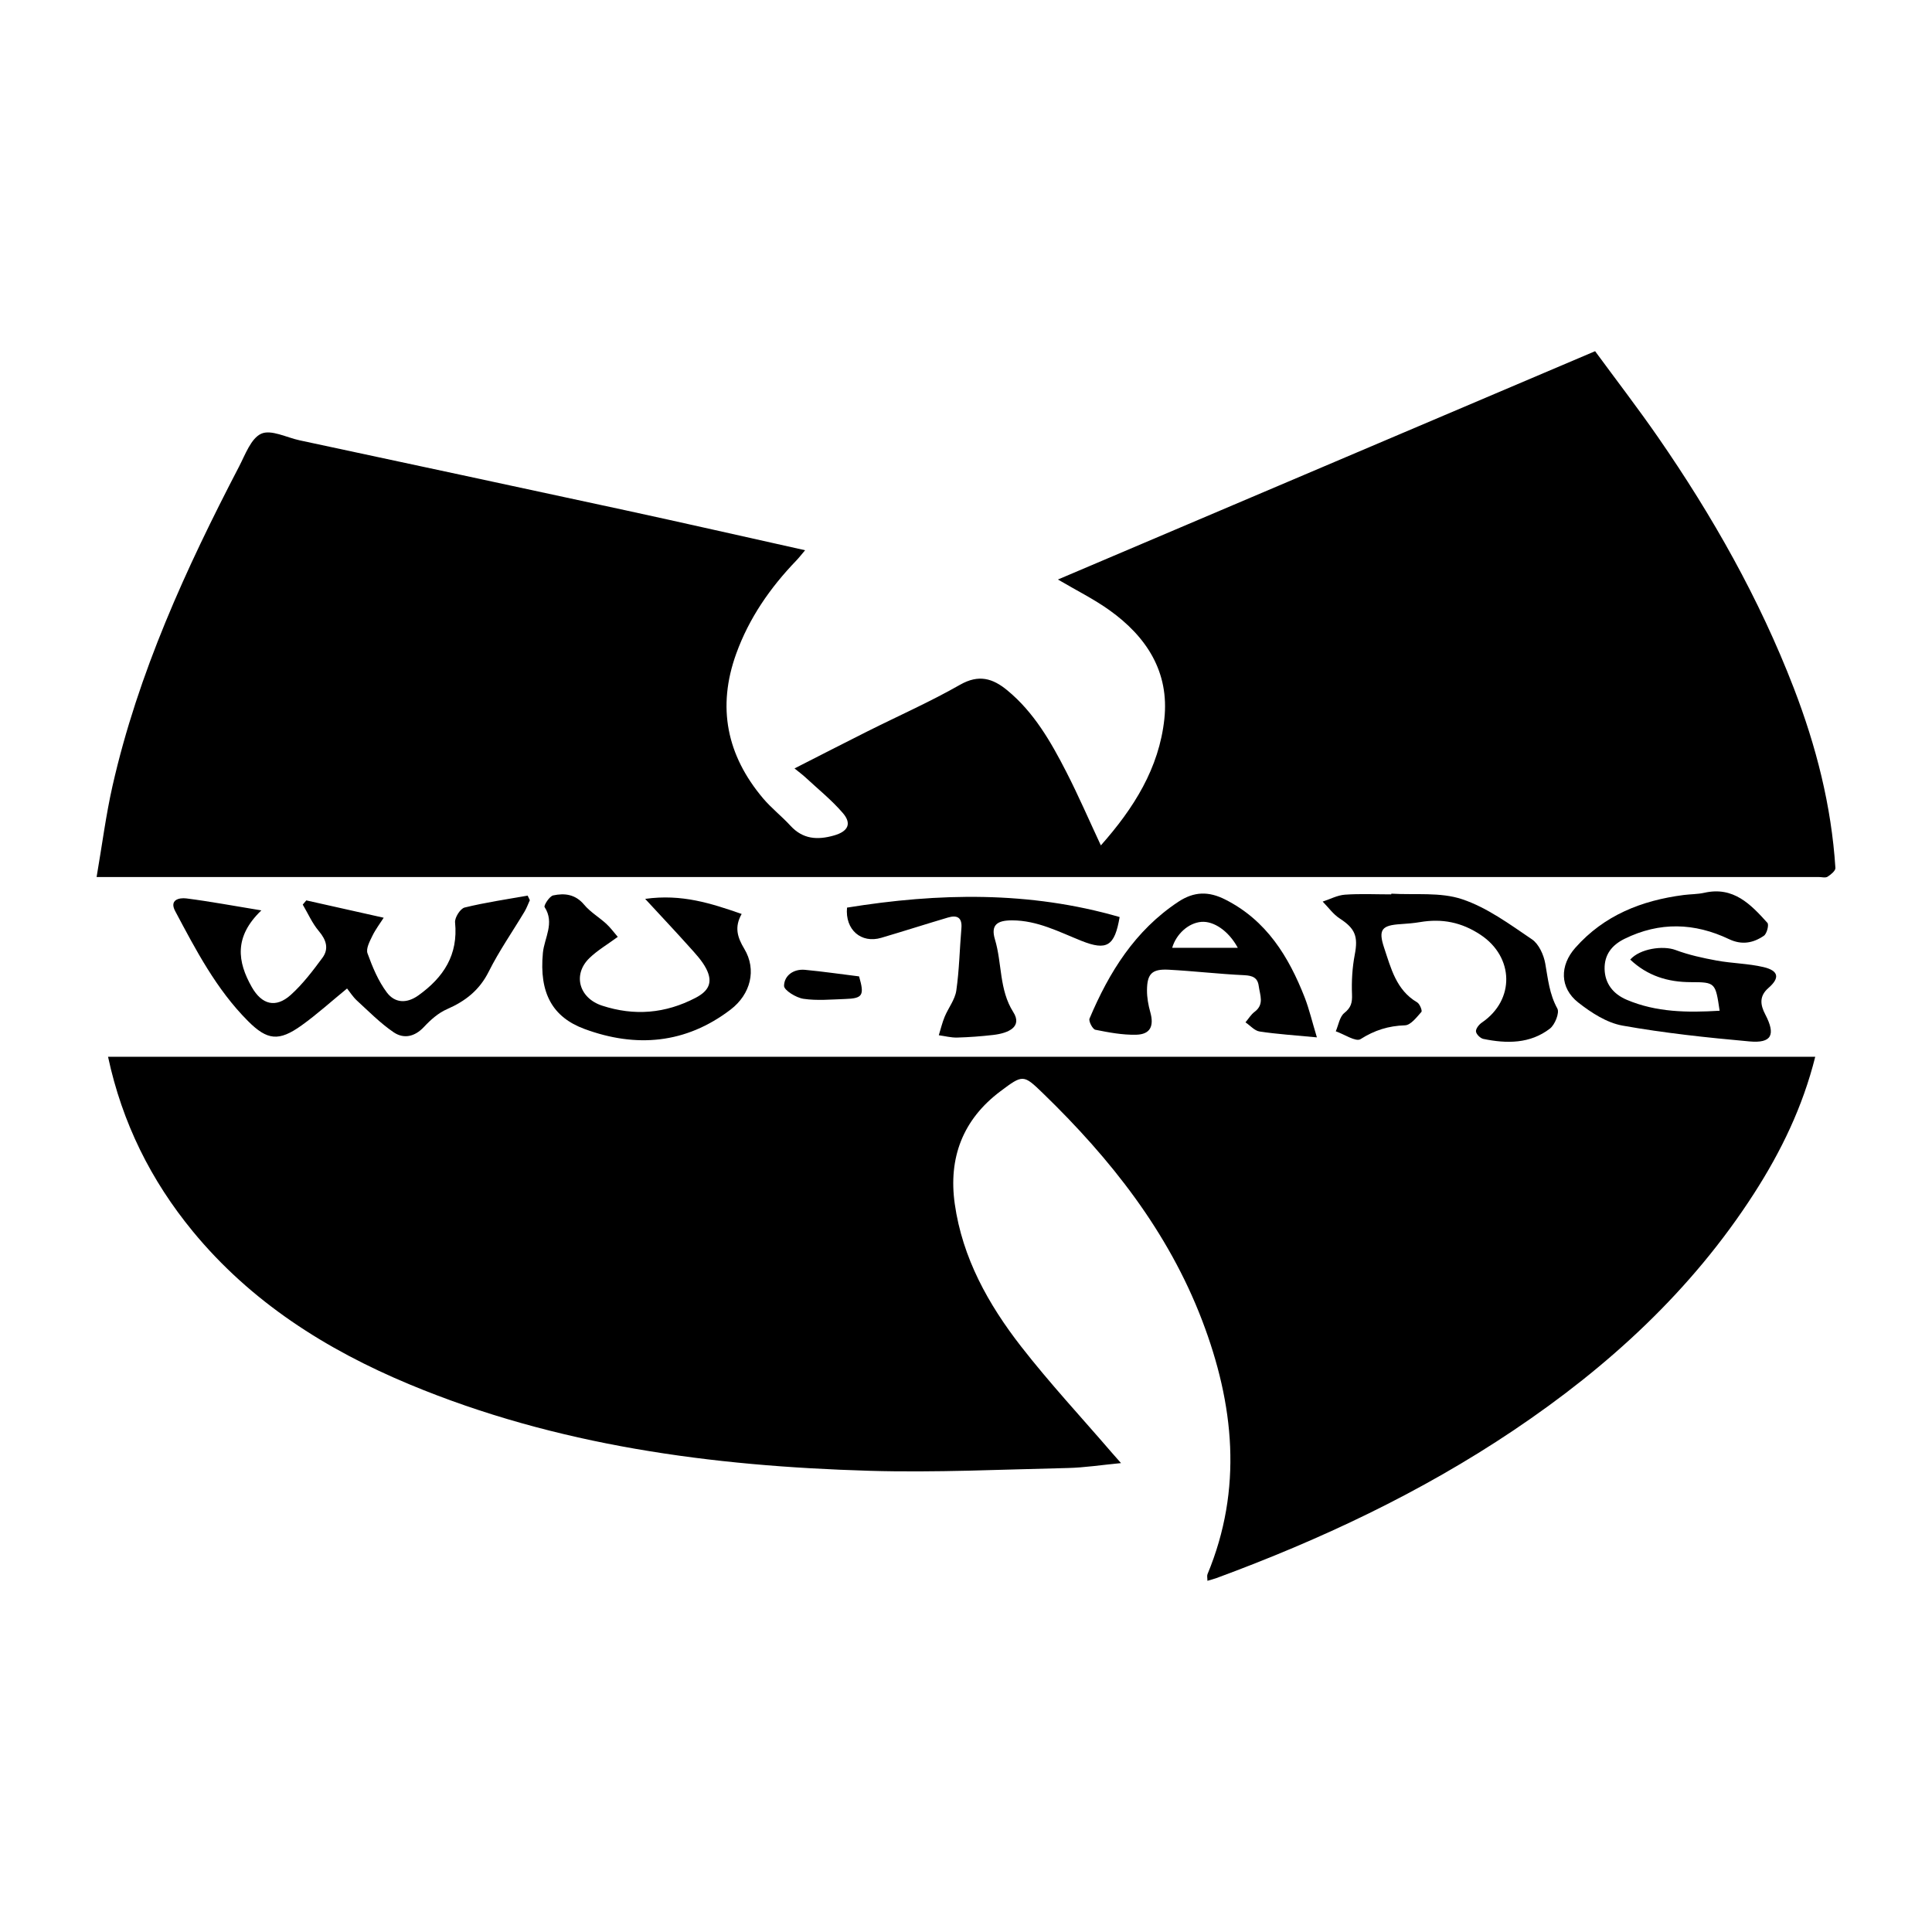 <?xml version="1.0" encoding="utf-8"?>
<!-- Generator: Adobe Illustrator 23.0.2, SVG Export Plug-In . SVG Version: 6.00 Build 0)  -->
<svg version="1.1" id="Layer_1" xmlns="http://www.w3.org/2000/svg" xmlns:xlink="http://www.w3.org/1999/xlink" x="0px" y="0px"
	 viewBox="0 0 500 500" style="enable-background:new 0 0 500 500;" xml:space="preserve">
<style type="text/css">
	.st0{fill:#070707;}
	.st1{fill:#FFFFFF;}
	.st2{fill-rule:evenodd;clip-rule:evenodd;}
	.st3{fill:#C12A21;}
	.st4{fill:#272425;}
	.st5{fill:#221F1E;}
	.st6{opacity:0.93;}
	.st7{fill:none;}
	.st8{fill-rule:evenodd;clip-rule:evenodd;stroke:#000000;stroke-width:0.047;stroke-miterlimit:2.613;}
</style>
<g>
	<path d="M25,226.98c1.43-8.31,2.41-16.03,4.12-23.59c6.63-29.22,18.99-56.22,32.74-82.63c1.61-3.1,3.1-7.33,5.76-8.52
		c2.55-1.14,6.57,1,9.94,1.72c28.02,6.01,56.05,11.98,84.07,18.05c15.38,3.33,30.72,6.83,46.73,10.39c-0.93,1.09-1.57,1.94-2.3,2.69
		c-6.75,7.02-12.19,14.85-15.53,24.09c-5,13.85-2.44,26.3,6.95,37.43c2.15,2.54,4.83,4.63,7.09,7.09c3.22,3.51,6.99,3.74,11.27,2.52
		c3.57-1.02,4.69-3,2.3-5.79c-2.9-3.38-6.44-6.22-9.72-9.27c-0.71-0.66-1.51-1.24-2.8-2.29c6.59-3.35,12.7-6.5,18.83-9.57
		c8.02-4.02,16.24-7.65,24.02-12.09c4.83-2.75,8.45-1.66,12.21,1.44c6.92,5.7,11.27,13.31,15.27,21.1
		c3.14,6.12,5.87,12.45,8.95,19.04c8.54-9.63,15.06-19.99,16.43-32.69c1.32-12.2-4.6-21.31-14.19-28.17
		c-4.01-2.87-8.49-5.09-13.35-7.95c46.48-19.76,92.5-39.31,139.02-59.09c5.45,7.42,11.08,14.74,16.33,22.32
		c14.06,20.33,26.18,41.74,35.09,64.86c5.78,15,9.74,30.45,10.77,46.55c0.05,0.74-1.19,1.74-2.04,2.28
		c-0.56,0.35-1.5,0.07-2.28,0.07c-146.55,0-293.1,0-439.66,0C29.48,226.98,27.95,226.98,25,226.98z"/>
	<path d="M312.48,409.11c0-0.75-0.15-1.3,0.02-1.71c9.18-22.09,6.89-44-1.38-65.65c-8.79-23.02-23.71-41.87-41.22-58.83
		c-5.04-4.88-5.17-4.87-10.98-0.51c-9.76,7.32-13.51,17.25-11.83,29.15c1.98,13.99,8.68,26,17.17,36.91
		c7.41,9.52,15.66,18.39,23.54,27.55c0.57,0.66,1.16,1.31,2.32,2.63c-5.05,0.48-9.42,1.17-13.8,1.27
		c-17.11,0.38-34.24,1.22-51.33,0.72c-40.79-1.2-80.95-6.51-119-22.36c-21.6-9-41.04-21.31-56.09-39.6
		c-10.82-13.16-18.27-28.06-21.94-45.19c147.29,0,294.41,0,441.82,0c-3.23,12.94-8.85,24.53-15.89,35.46
		c-16.15,25.07-37.64,44.74-62.22,61.24c-23.97,16.09-49.89,28.28-76.92,38.24C314.08,408.67,313.38,408.84,312.48,409.11z"/>
	<path d="M89.82,255.82c-4.05,3.31-7.76,6.68-11.81,9.58c-5.82,4.15-8.82,3.88-13.84-1.16c-8.18-8.2-13.48-18.38-18.84-28.46
		c-1.55-2.92,1.04-3.5,2.9-3.27c6.12,0.78,12.18,1.92,19.41,3.1c-7.16,6.86-6.18,13.31-2.48,19.84c2.61,4.59,6.22,5.5,10.08,2.04
		c3.1-2.79,5.69-6.21,8.19-9.59c1.75-2.36,1.01-4.67-0.93-6.95c-1.7-2.01-2.79-4.54-4.15-6.84c0.31-0.36,0.61-0.73,0.92-1.09
		c6.35,1.42,12.7,2.84,20.03,4.49c-0.9,1.42-2.09,2.97-2.93,4.69c-0.69,1.42-1.7,3.31-1.26,4.52c1.28,3.54,2.78,7.17,5.02,10.15
		c2,2.65,5.02,2.98,8.16,0.73c6.53-4.68,10.31-10.48,9.48-18.88c-0.12-1.24,1.35-3.57,2.47-3.85c5.37-1.32,10.86-2.11,16.31-3.09
		c0.19,0.4,0.38,0.8,0.57,1.19c-0.45,0.99-0.82,2.02-1.37,2.95c-3.1,5.18-6.58,10.16-9.27,15.54c-2.41,4.82-6.05,7.64-10.81,9.72
		c-2.23,0.97-4.24,2.76-5.93,4.57c-2.42,2.6-5.27,3.18-7.9,1.38c-3.44-2.35-6.42-5.39-9.52-8.23
		C91.32,257.96,90.57,256.76,89.82,255.82z"/>
	<path d="M445.04,261.58c-1.08-7.24-1.08-7.4-7.42-7.4c-6.03,0-11.28-1.65-15.72-5.84c2.52-2.85,8.5-3.69,11.73-2.48
		c3.41,1.28,7.04,2.07,10.63,2.73c4.01,0.74,8.18,0.76,12.13,1.69c3.94,0.93,4.28,2.8,1.3,5.39c-2.45,2.13-2.14,4.38-0.83,6.88
		c2.74,5.26,1.67,7.49-4.09,6.97c-11-0.99-22.03-2.16-32.89-4.1c-4.05-0.73-8.07-3.33-11.42-5.96c-4.85-3.81-4.82-9.6-0.77-14.17
		c7.46-8.43,17.16-12.25,28.03-13.66c1.78-0.23,3.62-0.19,5.36-0.58c7.52-1.71,12.01,2.98,16.33,7.79c0.44,0.5-0.15,2.81-0.91,3.33
		c-2.74,1.88-5.69,2.47-9.03,0.88c-8.94-4.25-17.95-4.54-27.02-0.09c-3.41,1.67-5.25,4.22-5.18,7.81c0.08,3.78,2.23,6.49,5.74,7.98
		C428.68,262,436.68,262.08,445.04,261.58z"/>
	<path d="M360.09,231.28c6.14,0.37,12.68-0.45,18.31,1.44c6.47,2.16,12.31,6.48,18.07,10.38c1.78,1.21,3.04,4,3.44,6.26
		c0.71,4,1.07,7.92,3.13,11.65c0.61,1.1-0.63,4.2-1.93,5.2c-5.13,3.94-11.17,3.91-17.22,2.66c-0.78-0.16-1.85-1.22-1.91-1.93
		c-0.06-0.73,0.79-1.8,1.53-2.3c8.62-5.88,8.31-16.97-0.32-22.7c-4.95-3.29-10.01-4.26-15.69-3.3c-1.65,0.28-3.32,0.41-4.99,0.52
		c-4.88,0.31-5.88,1.38-4.3,6.12c1.77,5.28,3.12,10.95,8.55,14.13c0.67,0.39,1.37,2.17,1.1,2.47c-1.23,1.38-2.76,3.42-4.24,3.47
		c-4.28,0.14-7.87,1.26-11.52,3.58c-1.21,0.77-4.21-1.27-6.4-2.03c0.7-1.62,0.99-3.75,2.2-4.73c1.76-1.41,2.08-2.67,2-4.81
		c-0.14-3.42,0.07-6.93,0.71-10.29c0.91-4.71,0.12-6.77-3.88-9.36c-1.7-1.1-2.96-2.9-4.42-4.38c1.92-0.63,3.81-1.65,5.76-1.79
		c3.97-0.28,7.97-0.08,11.96-0.08C360.08,231.4,360.08,231.34,360.09,231.28z"/>
	<path d="M166.97,232.63c9.48-1.33,17.06,1.16,24.97,3.9c-1.93,3.41-1.11,6.04,0.68,9.02c3.26,5.42,1.64,11.76-3.53,15.72
		c-11.63,8.89-24.52,9.95-37.84,5.02c-8.22-3.04-11.75-9.24-10.75-19.7c0.37-3.85,3.12-7.73,0.44-11.84
		c-0.26-0.41,1.26-2.82,2.23-3.02c2.93-0.63,5.74-0.31,7.99,2.39c1.6,1.92,3.88,3.25,5.75,4.96c1.09,1,1.97,2.23,2.97,3.38
		c-2.7,1.99-5.28,3.49-7.36,5.51c-4.4,4.3-2.61,10.36,3.3,12.29c8.38,2.74,16.4,2.04,24.19-2.02c3.48-1.81,4.53-4.05,2.77-7.52
		c-1.08-2.11-2.82-3.93-4.43-5.73C174.88,241.11,171.28,237.3,166.97,232.63z"/>
	<path d="M340.81,268.47c-5.71-0.55-10.3-0.83-14.83-1.52c-1.31-0.2-2.44-1.55-3.65-2.37c0.78-0.92,1.42-2.02,2.36-2.72
		c2.58-1.93,1.37-4.36,1.07-6.66c-0.28-2.16-1.56-2.71-3.73-2.82c-6.54-0.3-13.05-1.07-19.59-1.42c-4.31-0.23-5.58,1.05-5.6,5.33
		c-0.01,1.89,0.34,3.83,0.85,5.65c1.01,3.61,0.02,5.76-3.66,5.85c-3.52,0.08-7.09-0.59-10.56-1.29c-0.7-0.14-1.79-2.22-1.5-2.9
		c5.07-12,11.75-22.77,22.95-30.2c4.14-2.74,7.91-2.75,12.15-0.61c10.69,5.39,16.44,14.76,20.6,25.4
		C338.84,261.23,339.59,264.45,340.81,268.47z M320.34,245.29c-2.38-4.4-6.23-6.96-9.42-6.71c-3.33,0.26-6.51,3.13-7.56,6.71
		C308.78,245.29,314.26,245.29,320.34,245.29z"/>
	<path d="M219.21,234.89c23.66-3.83,47.21-4.32,70.55,2.44c-1.28,7.5-3.26,8.8-9.91,6.15c-5.82-2.33-11.38-5.28-17.91-5.29
		c-3.88-0.01-5.58,1.18-4.45,4.93c1.87,6.2,1.05,12.99,4.75,18.82c2.36,3.71-1.06,5.44-5.25,5.91c-3.08,0.35-6.19,0.59-9.29,0.67
		c-1.57,0.04-3.16-0.39-4.74-0.6c0.5-1.6,0.88-3.25,1.52-4.79c0.95-2.29,2.67-4.42,3.01-6.77c0.77-5.33,0.86-10.75,1.32-16.13
		c0.24-2.83-1.15-3.47-3.49-2.77c-5.77,1.71-11.5,3.55-17.27,5.25C222.89,244.23,218.67,240.63,219.21,234.89z"/>
	<path d="M222.33,252.69c1.42,4.94,0.97,5.7-3.65,5.85c-3.59,0.12-7.24,0.47-10.75-0.05c-1.9-0.28-5.04-2.22-5.02-3.36
		c0.05-2.67,2.47-4.41,5.41-4.14C213.02,251.43,217.69,252.12,222.33,252.69z"/>
</g>
</svg>
